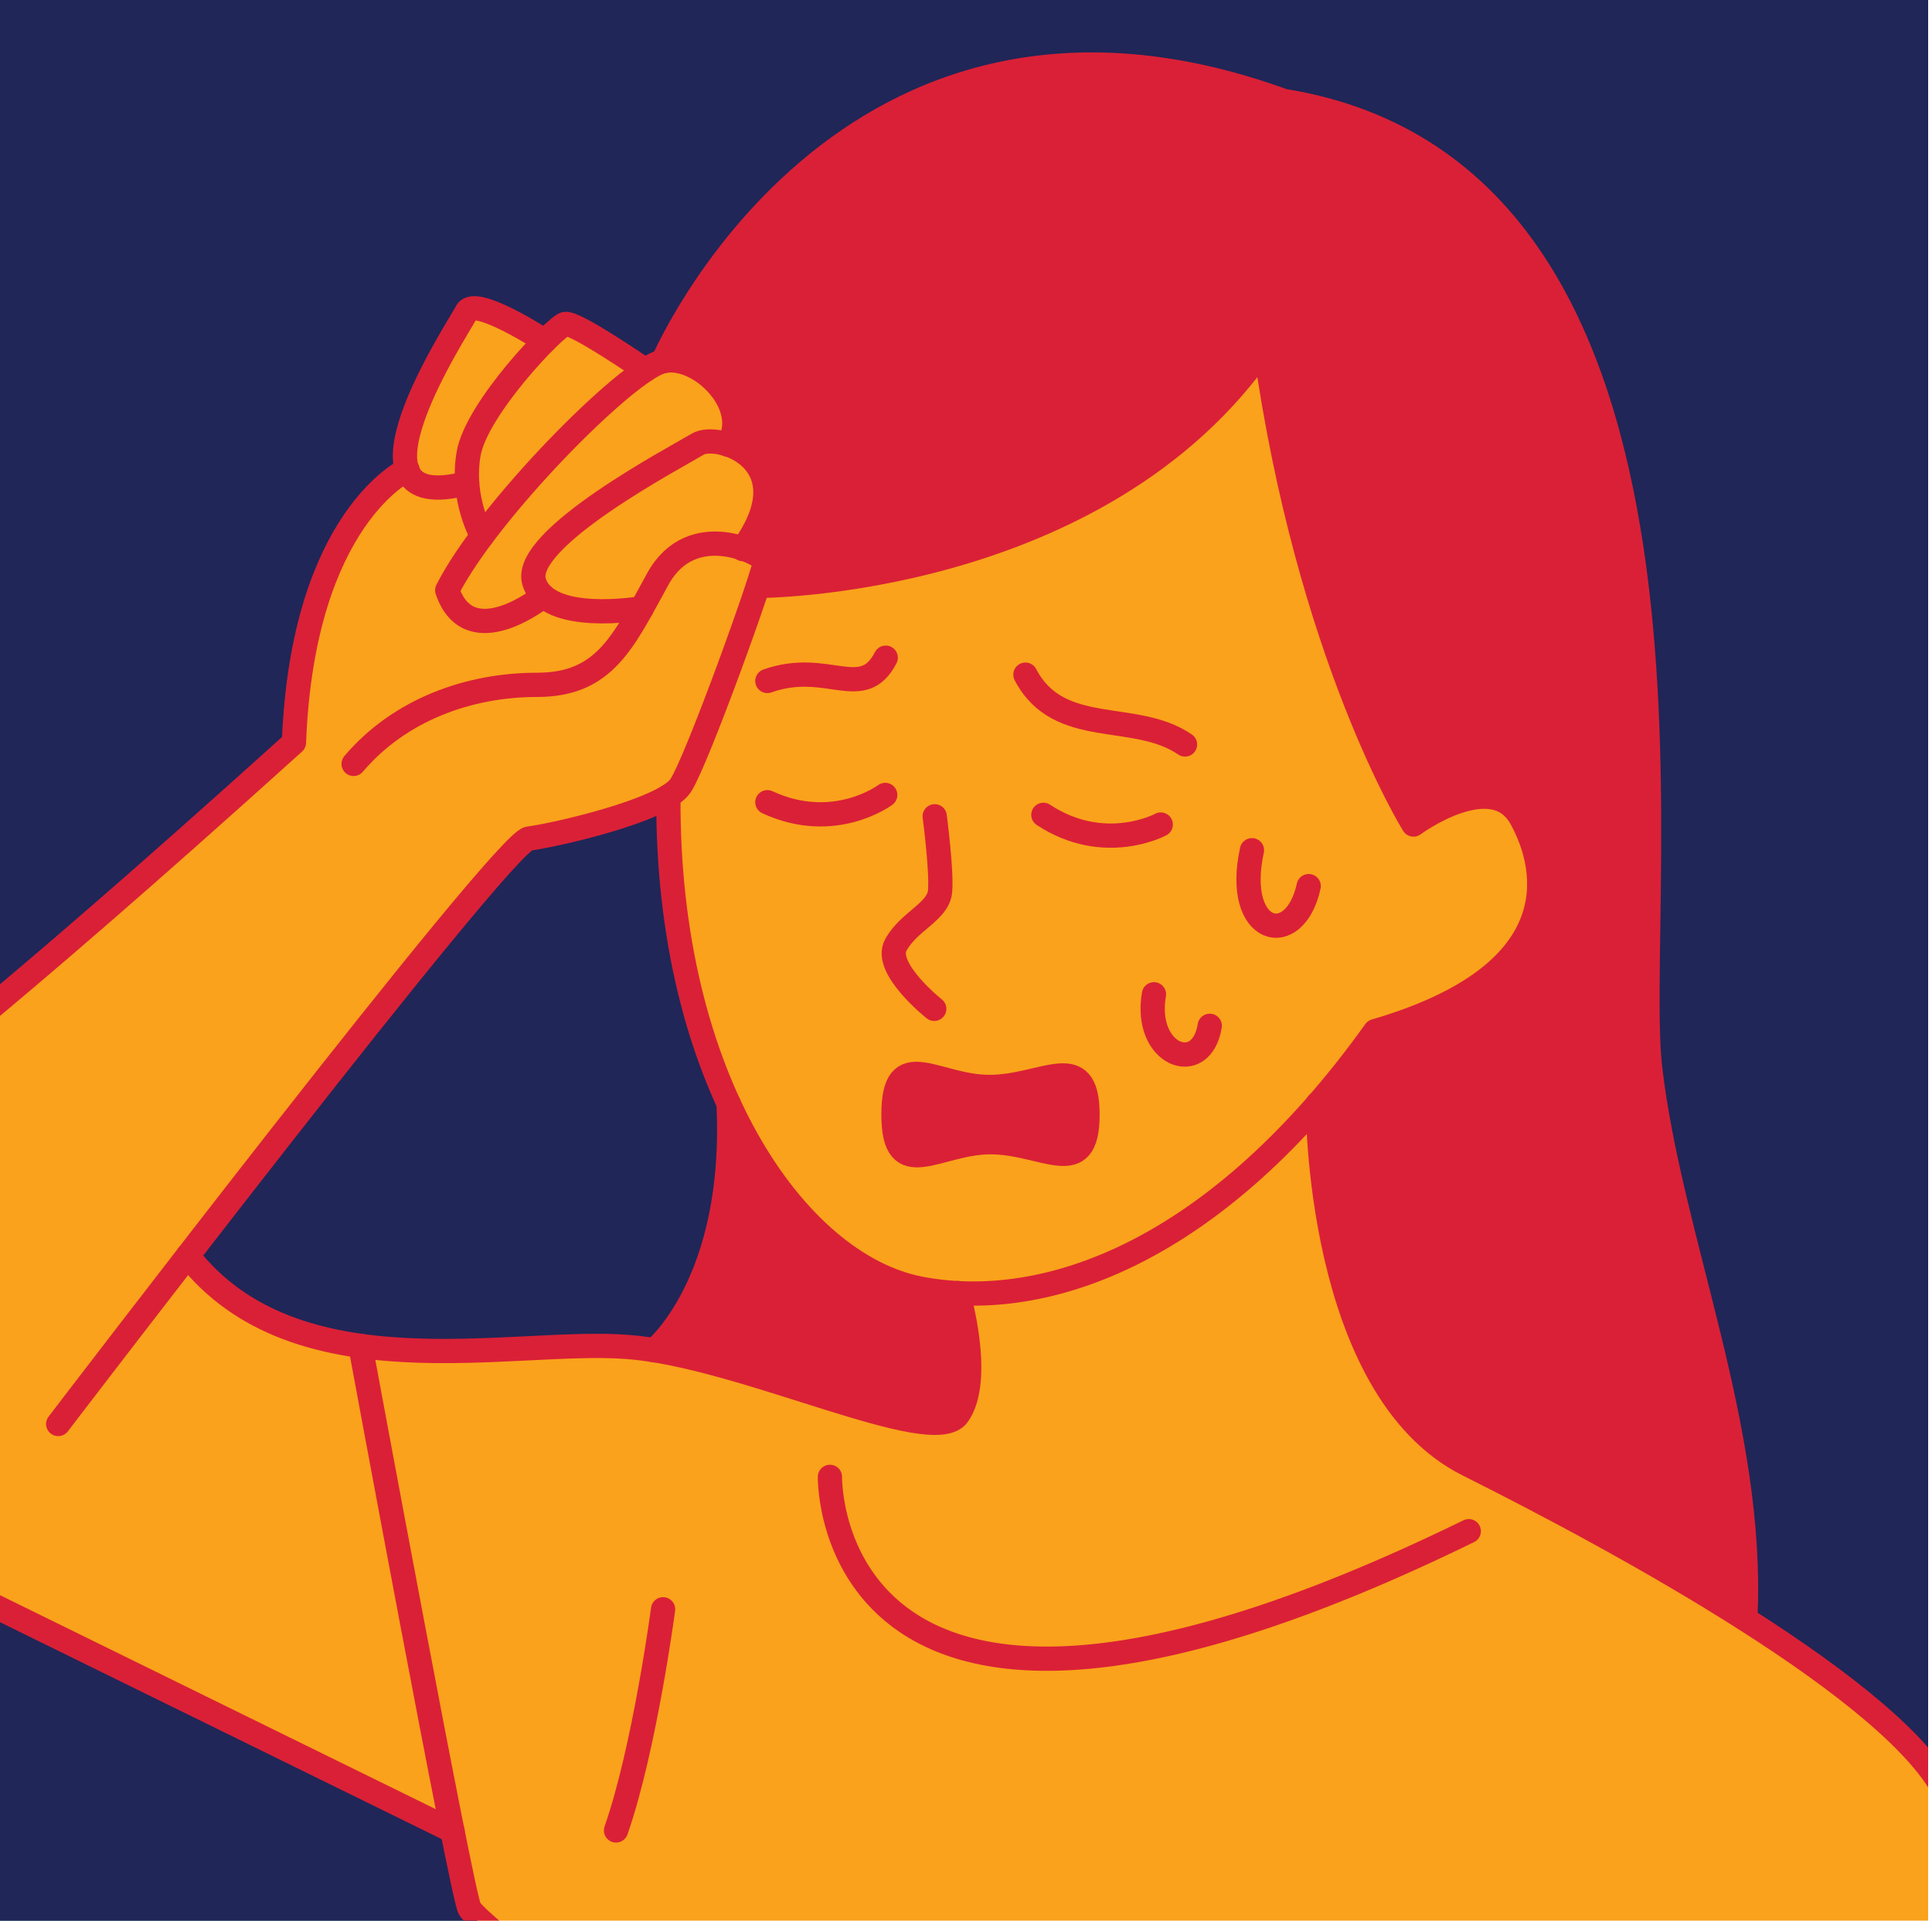<?xml version="1.0" encoding="utf-8"?>
<!-- Generator: Adobe Illustrator 25.0.0, SVG Export Plug-In . SVG Version: 6.00 Build 0)  -->
<svg version="1.1" id="Layer_1" xmlns="http://www.w3.org/2000/svg" xmlns:xlink="http://www.w3.org/1999/xlink" x="0px" y="0px"
	 viewBox="0 0 398.3 396" style="enable-background:new 0 0 398.3 396;" xml:space="preserve">
<style type="text/css">
	.st0{fill:#FAA21B;}
	.st1{fill:#DA2037;}
	.st2{fill:#006BB6;}
	.st3{fill:#202657;}
	.st4{clip-path:url(#SVGID_2_);}
	.st5{fill:none;stroke:#DA2037;stroke-width:5;stroke-linecap:round;stroke-linejoin:round;stroke-miterlimit:10;}
</style>
<g>
	<rect x="-2.5" y="-0.8" class="st0" width="400" height="400"/>
	<g>
		<path class="st1" d="M213.6,236.5c3.6,0.9,6.5,1.5,8.2,0.2c1.3-1,1.9-3.3,1.9-6.9c0-3.6-0.6-5.8-1.9-6.8c-1.7-1.4-4.7-0.7-8.4,0.2
			c-2.8,0.7-6,1.4-9.4,1.4c-3.5,0-6.7-0.9-9.6-1.7c-2.1-0.6-4-1.1-5.5-1.1c-0.9,0-1.6,0.2-2.2,0.6c-1.3,1-1.9,3.4-1.9,7.3
			c0,3.9,0.6,6.2,2,7.3c1.7,1.3,4.4,0.5,8-0.4c2.9-0.8,6.1-1.6,9.6-1.6C207.6,235.1,210.8,235.8,213.6,236.5z"/>
		<path class="st2" d="M109.1,277.5c7.4-0.4,14.4-0.7,20.2-0.3c1.7,0.1,3.6,0.4,5.4,0.7c1.7-1.5,16.6-15.8,15-50.3
			c-6.4-13.8-12.4-34.4-12.4-62.5c-7.5,4.2-23.8,7.8-28.2,8.3c-3.1,0.6-37.4,43.7-69.7,85.4C56.2,280.1,85.5,278.7,109.1,277.5z"/>
		<path class="st1" d="M197.1,291.4c4.6-6.6,0.7-22,0-24.4c-2.9-0.2-5.4-0.5-7.5-0.9c-13.3-2.5-26.5-13.8-36.1-31
			c-0.9-1.6-1.8-3.4-2.8-5.3c0.8,30.7-11.6,45-14.8,48.2c9.3,1.6,20.1,5.1,29.9,8.1C180.5,290.9,194.4,295.3,197.1,291.4z"/>
		<path class="st2" d="M60.1,152.9c1.7-42.6,20.3-54.7,23.3-56.3c-2-7,5.3-20.6,11.3-30.7c0.5-0.9,0.9-1.6,1.1-1.9
			c0.2-0.4,0.6-0.7,1.2-0.9c3.4-0.9,13.1,5.1,15.3,6.5c2-1.9,3.5-3.2,4.1-3.3c2-0.5,12.9,6.9,16.6,9.4c1.3-0.8,2.4-1.4,3.3-1.7
			c1-2.2,10.5-22.7,29.9-39.2c18.9-16.1,51.4-31.7,98.5-14.6c77.9,12.6,76.3,115.8,75.5,171.2c-0.2,12.5-0.3,22.4,0.4,28.7
			c1.6,13.7,5.1,27.7,8.9,42.5c5.8,23,11.9,46.8,10.7,70.8c15.6,9.9,29.7,20.5,37.3,29.9V-0.8h-400v208.4
			C10.8,196.5,31,179.2,60.1,152.9z"/>
		<path class="st1" d="M302.9,301.5c13.3,6.7,35.9,18.5,56.3,31.4c1.1-23.7-4.9-47.2-10.7-69.9c-3.8-14.9-7.3-28.9-8.9-42.6
			c-0.7-6.4-0.6-16.3-0.4-28.8c0.8-55.1,2.4-157.7-74.8-170.2c-46.8-17-78.9-1.6-97.6,14.3c-18.1,15.4-27.5,34.1-29.4,38.2
			c3.9-0.4,8.9,2.2,11.9,6.5c2.7,3.8,3.2,7.8,1.4,11.1c1.7,0.6,3.4,1.7,4.7,3.1c2.4,2.6,5.3,8.4-1.7,18.4c2.3,0.9,4.1,2,4.3,2.7
			c0.1,0.4-0.4,2.1-1.2,4.7c7.5-0.2,71.8-3.1,103.4-49.2c0.1-0.2,0.3-0.2,0.5-0.2c0.2,0,0.4,0.2,0.4,0.4
			c8.3,59.1,27.8,93.6,30.3,97.9c2-1.4,10.3-6.7,16.7-5.3c2.5,0.6,4.4,2.1,5.8,4.5c2.4,4.4,5.9,13.1,2.1,22.3
			c-4,9.7-14.9,17.2-32.3,22.3c-3.9,5.4-7.7,10.2-11.5,14.6C272.3,231.4,273.1,286.6,302.9,301.5z M207.3,87.9
			c-16.2,12.5-36.3,17.4-38.4,17.4c-0.1,0-0.1,0-0.1,0c-0.3-0.1-0.4-0.3-0.4-0.6c0.1-0.3,0.3-0.4,0.6-0.4c0,0,0,0,0,0
			c1.5,0,26.2-5.8,42.8-21.6c9.8-9.3,14.8-20.2,14.9-32.4c0-0.3,0.2-0.5,0.5-0.5c0,0,0,0,0,0c0.3,0,0.5,0.2,0.5,0.5
			C227.6,64.9,220.7,77.5,207.3,87.9z"/>
		<path class="st2" d="M96.4,393.7c-0.4-0.6-1.7-6.8-3.6-15.9L-2.5,331v68.1h104.5C99.3,396.9,97,394.8,96.4,393.7z"/>
		<g>
			<g>
				<path class="st3" d="M109.1,277.5c7.4-0.4,14.4-0.7,20.2-0.3c1.7,0.1,3.6,0.4,5.4,0.7c1.7-1.5,16.6-15.8,15-50.3
					c-6.4-13.8-12.4-34.4-12.4-62.5c-7.5,4.2-23.8,7.8-28.2,8.3c-3.1,0.6-37.4,43.7-69.7,85.4C56.2,280.1,85.5,278.7,109.1,277.5z"
					/>
				<path class="st3" d="M60.1,152.9c1.7-42.6,20.3-54.7,23.3-56.3c-2-7,5.3-20.6,11.3-30.7c0.5-0.9,0.9-1.6,1.1-1.9
					c0.2-0.4,0.6-0.7,1.2-0.9c3.4-0.9,13.1,5.1,15.3,6.5c2-1.9,3.5-3.2,4.1-3.3c2-0.5,12.9,6.9,16.6,9.4c1.3-0.8,2.4-1.4,3.3-1.7
					c1-2.2,10.5-22.7,29.9-39.2c18.9-16.1,51.4-31.7,98.5-14.6c77.9,12.6,76.3,115.8,75.5,171.2c-0.2,12.5-0.3,22.4,0.4,28.7
					c1.6,13.7,5.1,27.7,8.9,42.5c5.8,23,11.9,46.8,10.7,70.8c15.6,9.9,29.7,20.5,37.3,29.9V-0.8h-400v208.4
					C10.8,196.5,31,179.2,60.1,152.9z"/>
				<path class="st3" d="M96.4,393.7c-0.4-0.6-1.7-6.8-3.6-15.9L-2.5,331v68.1h104.5C99.3,396.9,97,394.8,96.4,393.7z"/>
			</g>
		</g>
	</g>
	<g>
		<defs>
			<rect id="SVGID_1_" x="-2.5" y="-0.8" width="400" height="400"/>
		</defs>
		<clipPath id="SVGID_2_">
			<use xlink:href="#SVGID_1_"  style="overflow:visible;"/>
		</clipPath>
		<g class="st4">
			<path class="st5" d="M12,293.6c0,0,91.6-120,97-120.7s27.9-5.8,31.3-10.9c3.4-5.1,17.7-44.9,17.4-46.3s-15-9.2-22.1,3.7
				s-10.9,21.8-24.9,21.8s-28.3,5.1-37.8,16.3"/>
			<path class="st5" d="M132.3,125.4c0,0-19.6,3.4-22.2-5.5c-2.6-8.9,29.6-25.8,33.7-28.3c4.1-2.6,22.5,3.3,9.3,21.6"/>
			<path class="st5" d="M112,122.9c0,0-15.2,12.3-19.8-1.2c8.2-16.3,37-45.4,44.4-47.2c7.4-1.8,18.6,9.1,13.5,17.2"/>
			<path class="st5" d="M99.4,110.5c0,0-4.4-7.5-2.8-16.9s17.9-26.3,19.9-26.8c2-0.5,16.5,9.5,16.5,9.5"/>
			<path class="st5" d="M112.3,70.3c0,0-14.4-9.4-16.1-6c-1.7,3.3-27.8,42.7,0.1,35.3"/>
			<path class="st5" d="M84,96.8c0,0-21.6,9.8-23.4,56.3c-63,56.9-84,71.9-84,71.9"/>
			<path class="st5" d="M156.3,120.8c0,0,70.5,0.1,104.5-49.4c8.9,63.8,30.6,98.6,30.6,98.6s16.3-12,22.2-1.3
				c5.9,10.7,10,32.2-30.1,43.9c-32.7,45.7-67.9,58-93.7,53.1c-25.8-4.9-52.4-43.4-52-101.5"/>
			<path class="st5" d="M136.7,74.5c0,0,37-86.7,127.9-53.7c94.6,15.3,71.5,164.3,75.6,199.5c4.1,35.2,21.6,74.2,19.6,113.5"/>
			<path class="st5" d="M271.7,227.5c0,0-0.4,58.8,31,74.5s88.9,47,98.7,68.4"/>
			<path class="st5" d="M197.5,266.6c0,0,5.2,17.7,0,25.1c-5.2,7.4-44.5-12.3-68.3-14c-23.7-1.8-68.2,9.8-90.5-18.8"/>
			<path class="st5" d="M134.9,278.4c0,0,17.1-13.8,15.3-50.9"/>
			<path class="st5" d="M74.3,277.5c0,0,20.9,113.2,22.5,116c1.7,2.8,17,14.3,17,14.3"/>
			<line class="st5" x1="93.3" y1="377.5" x2="-19.7" y2="322"/>
			<path class="st5" d="M171.1,304.5c0,0-1.5,76.3,131.7,11.2"/>
			<path class="st5" d="M136.7,331.8c0,0-3.8,28.7-9.7,45.6"/>
			<path class="st5" d="M192.6,208c0,0-10.6-8.4-7.9-13.2c2.7-4.9,8.7-6.8,9.1-11c0.4-4.1-1.1-15.5-1.1-15.5"/>
			<path class="st5" d="M239.3,170c0,0-11.6,6.3-24.2-2"/>
			<path class="st5" d="M182.5,163.9c0,0-10.5,7.9-24.3,1.5"/>
			<path class="st5" d="M244.3,153.5c-10.3-7.1-26-1.2-32.9-14.4"/>
			<path class="st5" d="M182.6,135.6c-4.8,9.3-12,0.4-24.4,4.8"/>
			<path class="st5" d="M224.2,229.8c0,13.9-8.9,5.7-20,5.7c-11,0-20,8.9-20-5.7s8.7-5.7,19.7-5.7
				C215,224.2,224.2,215.9,224.2,229.8z"/>
			<path class="st5" d="M237.9,205c-2.2,12.6,9.8,17.1,11.5,6.5"/>
			<path class="st5" d="M258.1,175.3c-3.8,17.4,8.8,20.7,11.7,7.4"/>
			<path class="st5" d="M168.9,104.8c1.4,0.3,58-12.9,58.3-54.5"/>
		</g>
	</g>
</g>
</svg>
